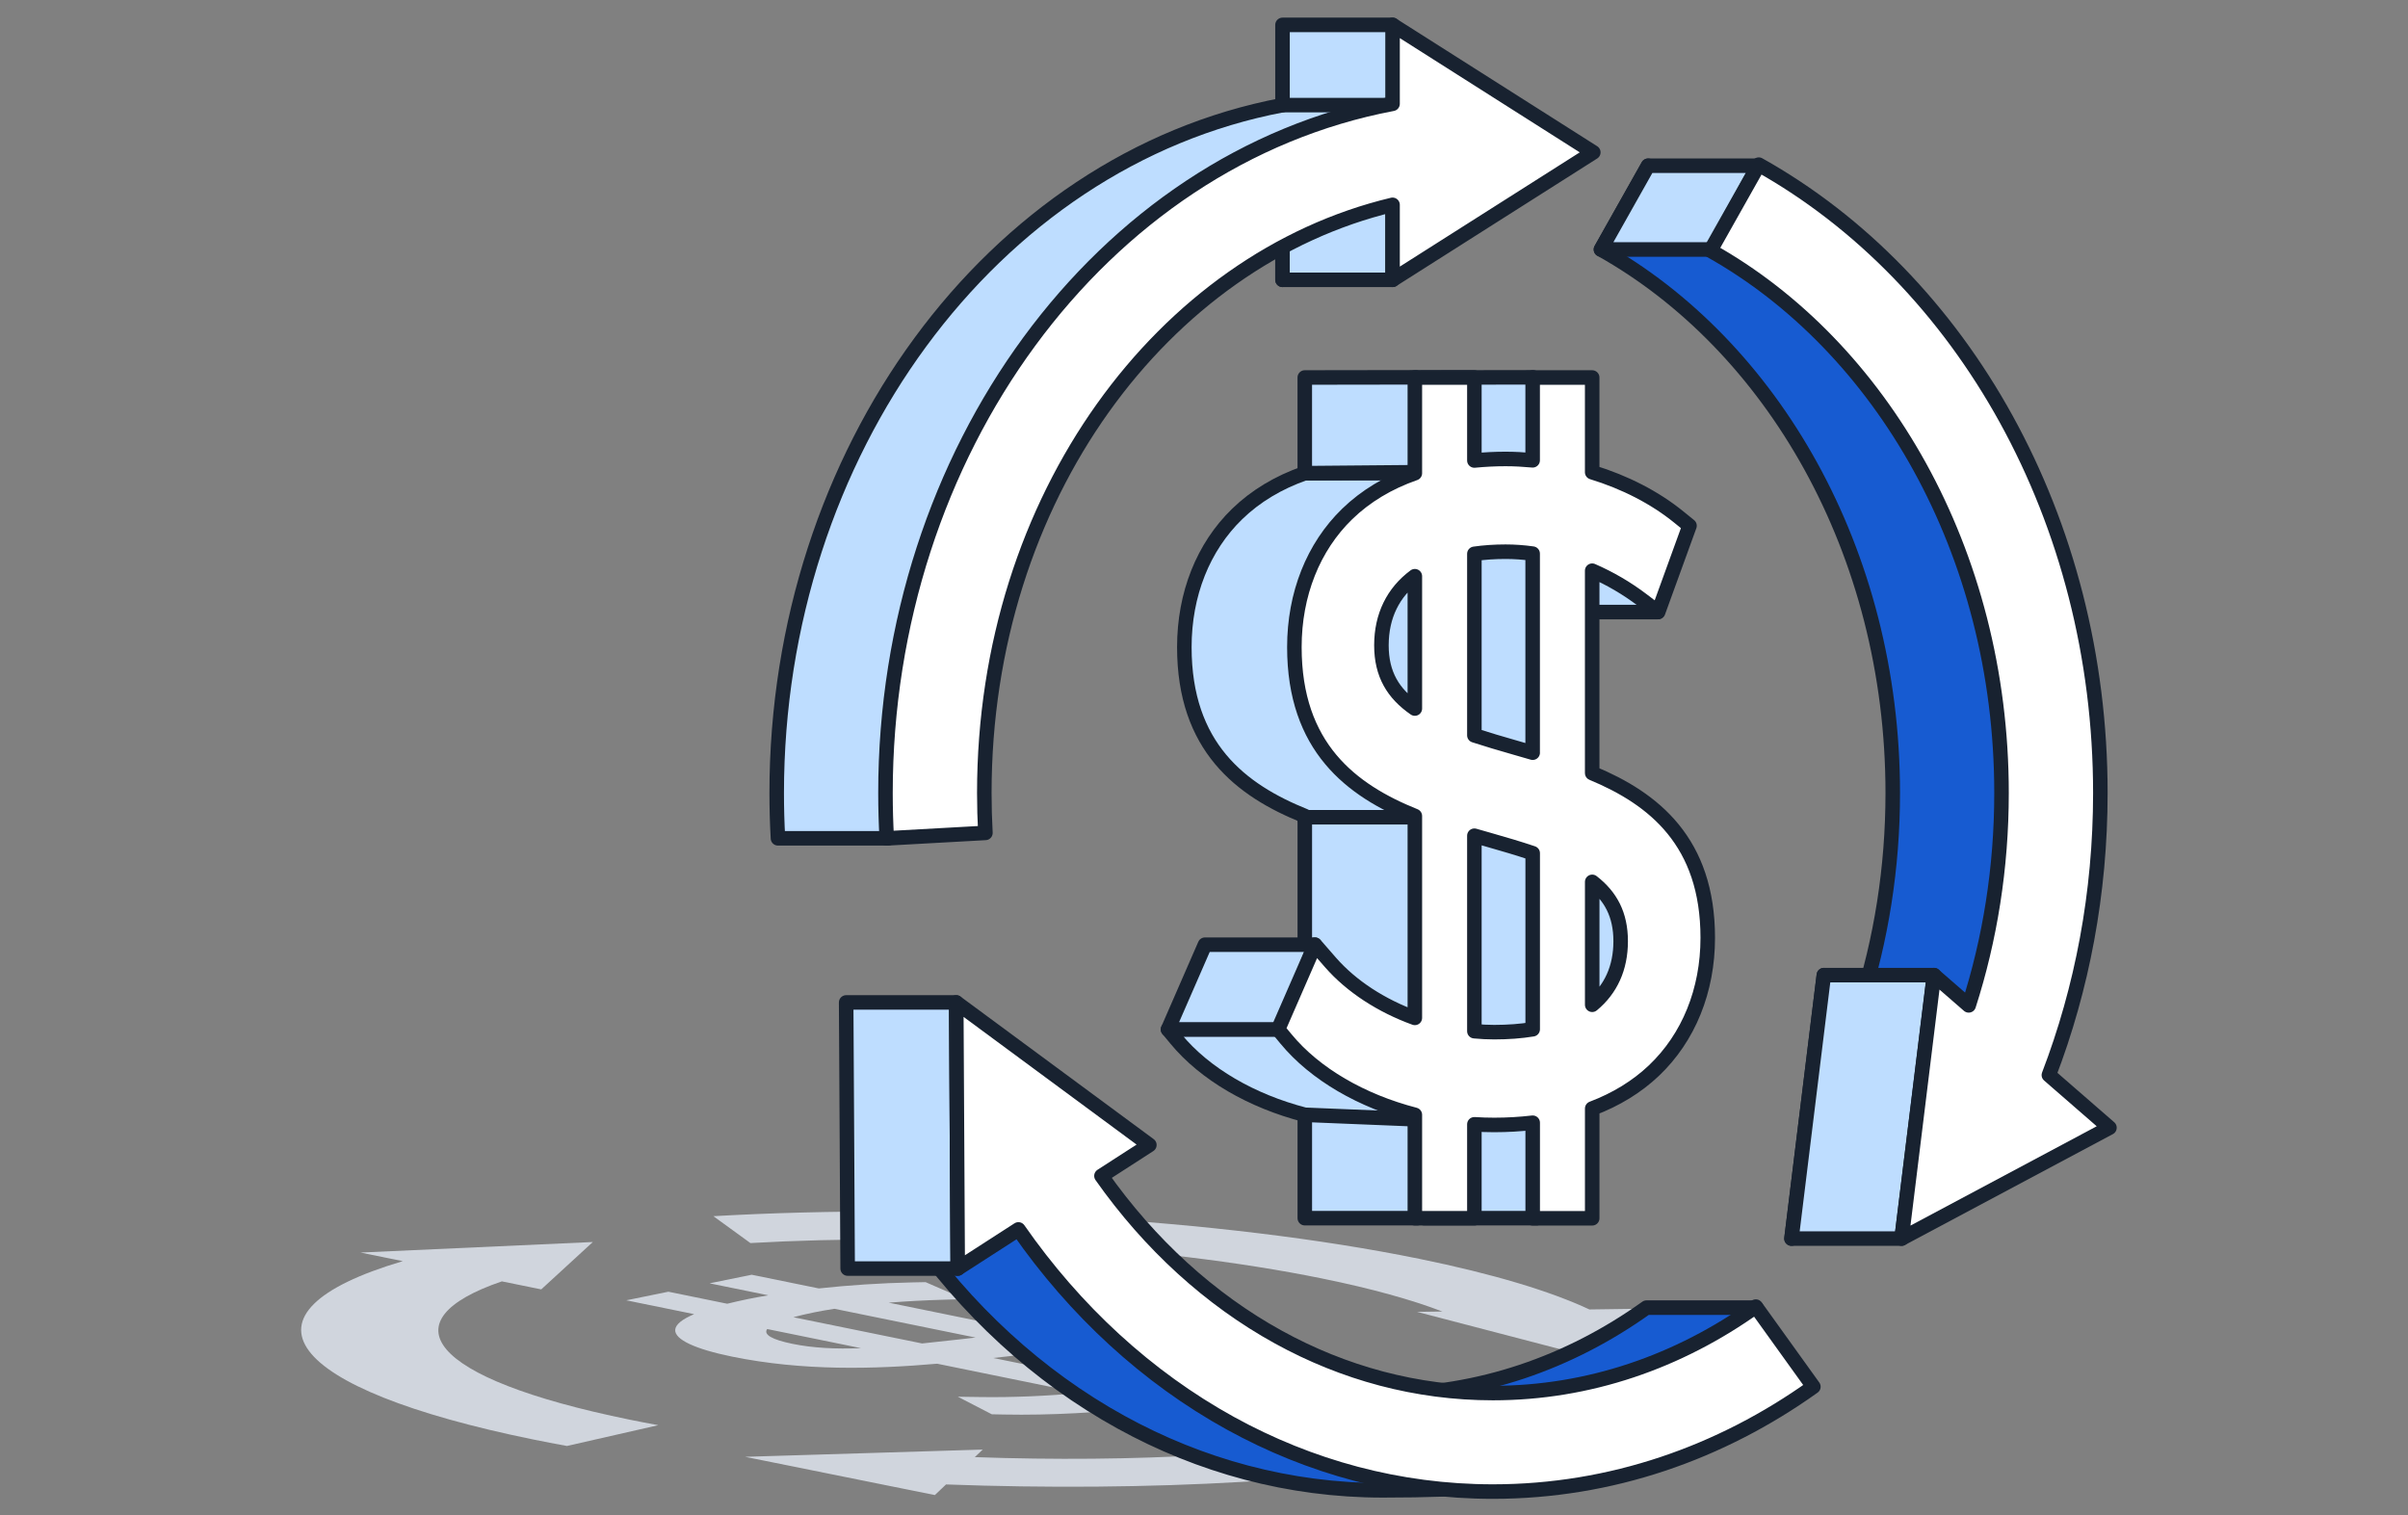 <svg width="116" height="73" viewBox="0 0 116 73" fill="none" xmlns="http://www.w3.org/2000/svg">
<rect x="0" y="0" width="116" height="73" fill="#808080" stroke="none"/>
<path d="M28.558 59.836L26.073 62.118L24.177 61.732C18.662 63.61 20.53 66.395 30.345 68.397C30.791 68.488 31.246 68.576 31.709 68.66L27.311 69.662C26.757 69.561 26.214 69.457 25.681 69.348C13.752 66.915 10.915 63.268 19.403 60.758L17.365 60.343L28.558 59.836Z" fill="#D0D5DD"/>
<path d="M63.697 61.595C55.634 59.95 44.828 59.389 36.149 59.886L34.366 58.591C45.598 57.948 58.81 58.696 68.362 60.644C71.947 61.375 74.694 62.209 76.566 63.085L79.455 63.044L76.16 65.261L68.264 63.201L69.483 63.184C68.018 62.621 66.088 62.082 63.697 61.595Z" fill="#D0D5DD"/>
<path d="M45.034 72.027L45.573 71.515C50.405 71.694 55.3 71.658 59.862 71.39C64.194 71.135 68.208 70.672 71.532 69.995C75.699 69.145 78.2 68.076 79.122 66.936L72.614 66.717C71.898 67.602 69.984 68.408 66.868 69.043C64.376 69.552 61.355 69.902 58.036 70.097C54.587 70.3 50.797 70.335 46.958 70.199L47.341 69.835L35.894 70.184L45.034 72.027Z" fill="#D0D5DD"/>
<path fill-rule="evenodd" clip-rule="evenodd" d="M42.809 62.758L49.719 64.167L49.723 64.168C52.707 63.917 56.011 63.845 59.284 64.512C61.085 64.879 62.044 65.341 61.987 65.812C61.958 66.043 61.685 66.276 61.181 66.504L64.93 67.269L62.902 67.683L59.638 67.017C59.267 67.112 58.858 67.207 58.405 67.299C58.179 67.345 57.945 67.39 57.706 67.433L60.914 68.087L58.886 68.501L55.353 67.78C53.08 68.053 50.569 68.191 48.37 68.147L47.778 68.135L46.142 67.289L47.274 67.305C48.818 67.326 50.494 67.252 52.043 67.105L45.146 65.699C42.091 65.964 38.683 66.054 35.275 65.359C33.471 64.991 32.495 64.531 32.527 64.064C32.544 63.812 32.853 63.559 33.438 63.311L30.169 62.644L32.197 62.23L35.032 62.809C35.343 62.732 35.677 62.656 36.042 62.581C36.35 62.519 36.675 62.459 37.01 62.403L34.182 61.826L36.21 61.412L39.445 62.072C40.895 61.915 42.441 61.813 43.935 61.782L44.588 61.769L46.469 62.588L45.516 62.614C44.583 62.64 43.67 62.689 42.809 62.758ZM36.957 64.028C36.77 64.291 37.171 64.536 38.18 64.742C39.17 64.944 40.232 64.996 41.477 64.95L36.957 64.028ZM57.637 65.781C57.745 65.546 57.349 65.327 56.435 65.141C55.526 64.956 54.556 64.897 53.439 64.925L57.637 65.781ZM46.997 64.439L40.198 63.053C39.845 63.107 39.514 63.165 39.21 63.227C38.834 63.304 38.504 63.382 38.22 63.459L44.42 64.723C44.986 64.665 45.588 64.598 46.229 64.526C46.354 64.512 46.48 64.497 46.606 64.483C46.735 64.469 46.865 64.454 46.997 64.439ZM48.441 65.356C48.246 65.378 48.048 65.4 47.849 65.423L54.526 66.784C54.773 66.742 55.011 66.699 55.236 66.653C55.708 66.557 56.111 66.461 56.445 66.366L50.432 65.139C49.812 65.202 49.15 65.275 48.441 65.356Z" fill="#D0D5DD"/>
<path d="M91.179 38.205C91.179 26.52 85.326 16.612 77.123 12.019L79.394 7.985C89.224 13.489 97.948 25.044 97.948 38.205C97.948 44.863 96.317 54.329 96.317 54.329L86.301 59.67L87.861 46.979L89.587 48.478C90.614 45.291 91.179 41.83 91.179 38.205Z" fill="#175BD1"/>
<path d="M43.81 59.196L47.708 56.683C50.033 59.986 52.953 62.651 56.245 64.466C59.405 66.208 62.918 67.173 66.617 67.173C71.244 67.173 75.589 65.661 79.316 62.997H84.607C81.888 64.941 77.893 67.795 73.903 69.722C75.712 70.794 75.133 71.799 66.617 71.799C62.091 71.799 57.81 70.615 54.001 68.515C49.997 66.308 46.526 63.098 43.81 59.196Z" fill="#175BD1"/>
<path d="M91.179 38.205C91.179 26.52 85.326 16.612 77.123 12.019L79.394 7.985C89.224 13.489 97.948 25.044 97.948 38.205C97.948 44.863 96.317 54.329 96.317 54.329L86.301 59.67L87.861 46.979L89.587 48.478C90.614 45.291 91.179 41.83 91.179 38.205Z" stroke="#182230" stroke-width="0.7" stroke-linecap="round" stroke-linejoin="round"/>
<path d="M43.81 59.196L47.708 56.683C50.033 59.986 52.953 62.651 56.245 64.466C59.405 66.208 62.918 67.173 66.617 67.173C71.244 67.173 75.589 65.661 79.316 62.997H84.607C81.888 64.941 77.893 67.795 73.903 69.722C75.712 70.794 75.133 71.799 66.617 71.799C62.091 71.799 57.81 70.615 54.001 68.515C49.997 66.308 46.526 63.098 43.81 59.196Z" stroke="#182230" stroke-width="0.7" stroke-linecap="round" stroke-linejoin="round"/>
<path d="M46.139 61.114H40.834L40.762 48.294H46.062L46.139 61.114Z" fill="#BEDDFF"/>
<path d="M77.122 12.019H82.486L84.699 7.985H79.393L77.122 12.019Z" fill="#BEDDFF"/>
<path d="M93.169 46.978H87.86L86.3 59.67H91.605L93.169 46.978Z" fill="#BEDDFF"/>
<path d="M46.139 61.114H40.834L40.762 48.294H46.062L46.139 61.114Z" stroke="#182230" stroke-width="0.7" stroke-linecap="round" stroke-linejoin="round"/>
<path d="M77.122 12.019H82.486L84.699 7.985H79.393L77.122 12.019Z" stroke="#182230" stroke-width="0.7" stroke-linecap="round" stroke-linejoin="round"/>
<path d="M93.169 46.978H87.86L86.3 59.67H91.605L93.169 46.978Z" stroke="#182230" stroke-width="0.7" stroke-linecap="round" stroke-linejoin="round"/>
<path d="M61.782 13.481L71.453 7.34L67.088 1.199H61.782V5.064C47.734 7.73 37.416 21.827 37.416 38.205C37.416 38.938 37.436 39.665 37.477 40.387H42.776C44.9 27.672 47.472 13.211 61.782 9.806V13.481Z" fill="#BEDDFF" stroke="#182230" stroke-width="0.7" stroke-linecap="round" stroke-linejoin="round"/>
<path d="M61.781 13.481H67.087V7.166L61.781 9.152L61.781 13.481Z" fill="#BEDDFF" stroke="#182230" stroke-width="0.7" stroke-linecap="round" stroke-linejoin="round"/>
<path d="M61.781 5.063H67.087" stroke="#182230" stroke-width="0.7" stroke-linecap="round" stroke-linejoin="round"/>
<path d="M62.856 22.798L68.532 22.797L65.724 26.682V35.427L68.532 37.813L68.279 58.687H62.856V39.311C59.775 38.074 57.053 35.983 57.053 31.176C57.053 28.632 57.956 26.354 59.599 24.761C60.486 23.901 61.583 23.242 62.856 22.798Z" fill="#BEDDFF" stroke="#182230" stroke-width="0.7" stroke-linecap="round" stroke-linejoin="round"/>
<path d="M79.847 29.487H75.896L74.282 26.18L76.32 24.492L79.847 29.487Z" fill="#BEDDFF" stroke="#182230" stroke-width="0.7" stroke-linecap="round" stroke-linejoin="round"/>
<path d="M56.646 50.05L56.267 49.593H61.74L68.19 53.924L62.855 53.706C60.303 53.045 58.05 51.752 56.646 50.05Z" fill="#BEDDFF" stroke="#182230" stroke-width="0.7" stroke-linecap="round" stroke-linejoin="round"/>
<path d="M56.267 49.592L58.046 45.512H63.337L61.74 49.592H56.267Z" fill="#BEDDFF" stroke="#182230" stroke-width="0.7" stroke-linecap="round" stroke-linejoin="round"/>
<path d="M74.028 58.687H68.605V37.439L65.736 34.695V27.025L74.282 24.795L76.531 40.254L79.847 45.039L76.531 51.794L74.028 58.687Z" fill="#BEDDFF"/>
<path d="M73.849 18.178V22.75L68.458 22.797V18.186L73.849 18.178Z" fill="#BEDDFF"/>
<path d="M74.028 58.687H68.605V37.439L65.736 34.695V27.025L74.282 24.795L76.531 40.254L79.847 45.039L76.531 51.794L74.028 58.687Z" stroke="#182230" stroke-width="0.7" stroke-linecap="round" stroke-linejoin="round"/>
<path d="M73.849 18.178V22.75L68.458 22.797V18.186L73.849 18.178Z" stroke="#182230" stroke-width="0.7" stroke-linecap="round" stroke-linejoin="round"/>
<path d="M68.246 18.178V22.749L62.855 22.796V18.186L68.246 18.178Z" fill="#BEDDFF" stroke="#182230" stroke-width="0.7" stroke-linecap="round" stroke-linejoin="round"/>
<path d="M67.083 13.481L76.754 7.34L67.083 1.199V5.001C52.996 7.668 42.656 21.801 42.656 38.205C42.656 38.938 42.677 39.667 42.717 40.39L47.47 40.126C47.435 39.492 47.417 38.851 47.417 38.205C47.417 23.92 56.073 12.497 67.083 9.868V13.481Z" fill="white"/>
<path d="M82.395 12.071C90.576 16.653 96.419 26.539 96.419 38.205C96.419 41.814 95.858 45.261 94.838 48.435L93.163 46.978L91.603 59.67L101.618 54.329L98.7 51.792C100.297 47.628 101.18 43.029 101.18 38.205C101.18 25.025 94.576 13.448 84.725 7.932L82.395 12.071Z" fill="white"/>
<path d="M49.06 59.229L46.136 61.114L46.065 48.294L55.368 55.161L53.06 56.65C55.38 59.945 58.293 62.603 61.576 64.412C64.728 66.15 68.23 67.112 71.918 67.112C76.532 67.112 80.865 65.605 84.582 62.948L87.355 66.807C82.895 69.995 77.604 71.859 71.918 71.859C67.381 71.859 63.091 70.672 59.273 68.568C55.26 66.356 51.781 63.139 49.06 59.229Z" fill="white"/>
<path d="M76.7 37.24V27.494C77.548 27.863 78.363 28.337 79.112 28.906L79.878 29.487L81.388 25.328L80.879 24.915C79.715 23.967 78.268 23.23 76.7 22.75V18.187H73.832V22.176C73.397 22.136 72.962 22.111 72.528 22.111C72.011 22.111 71.511 22.138 71.025 22.185V18.187H68.157V22.797C66.884 23.241 65.787 23.9 64.9 24.76C63.258 26.353 62.354 28.631 62.354 31.176C62.354 35.983 65.076 38.073 68.157 39.311V49.038C66.551 48.455 65.109 47.528 64.092 46.365L63.348 45.511L61.569 49.592L61.948 50.05C63.352 51.752 65.605 53.046 68.157 53.707V58.69H71.025V54.165C71.343 54.185 71.662 54.196 71.982 54.196C72.624 54.196 73.24 54.158 73.834 54.089V58.692H76.701V53.405C77.85 52.97 78.85 52.358 79.673 51.578C81.346 49.99 82.267 47.718 82.267 45.179C82.267 40.562 79.68 38.482 76.701 37.245L76.7 37.24ZM66.547 31.091C66.547 29.668 67.115 28.535 68.157 27.76V34.135C67.117 33.416 66.547 32.487 66.547 31.091ZM78.072 45.344C78.072 46.633 77.596 47.667 76.701 48.406V42.485C77.59 43.175 78.072 44.062 78.072 45.344ZM73.834 36.262C73.548 36.179 73.267 36.099 72.989 36.018C72.285 35.817 71.628 35.623 71.025 35.426V26.681C71.494 26.614 71.996 26.579 72.528 26.579C72.959 26.579 73.395 26.61 73.832 26.672V36.262H73.834ZM71.025 40.262C71.243 40.325 71.461 40.387 71.676 40.448C72.457 40.669 73.179 40.883 73.834 41.104V49.586C73.267 49.679 72.65 49.726 71.982 49.726C71.664 49.726 71.345 49.709 71.025 49.679V40.262Z" fill="white"/>
<path d="M67.083 13.481L76.754 7.34L67.083 1.199V5.001C52.996 7.668 42.656 21.801 42.656 38.205C42.656 38.938 42.677 39.667 42.717 40.39L47.47 40.126C47.435 39.492 47.417 38.851 47.417 38.205C47.417 23.92 56.073 12.497 67.083 9.868V13.481Z" stroke="#182230" stroke-width="0.7" stroke-linecap="round" stroke-linejoin="round"/>
<path d="M82.395 12.071C90.576 16.653 96.419 26.539 96.419 38.205C96.419 41.814 95.858 45.261 94.838 48.435L93.163 46.978L91.603 59.67L101.618 54.329L98.7 51.792C100.297 47.628 101.18 43.029 101.18 38.205C101.18 25.025 94.576 13.448 84.725 7.932L82.395 12.071Z" stroke="#182230" stroke-width="0.7" stroke-linecap="round" stroke-linejoin="round"/>
<path d="M49.06 59.229L46.136 61.114L46.065 48.294L55.368 55.161L53.06 56.65C55.38 59.945 58.293 62.603 61.576 64.412C64.728 66.15 68.23 67.112 71.918 67.112C76.532 67.112 80.865 65.605 84.582 62.948L87.355 66.807C82.895 69.995 77.604 71.859 71.918 71.859C67.381 71.859 63.091 70.672 59.273 68.568C55.26 66.356 51.781 63.139 49.06 59.229Z" stroke="#182230" stroke-width="0.7" stroke-linecap="round" stroke-linejoin="round"/>
<path d="M76.7 37.24V27.494C77.548 27.863 78.363 28.337 79.112 28.906L79.878 29.487L81.388 25.328L80.879 24.915C79.715 23.967 78.268 23.23 76.7 22.75V18.187H73.832V22.176C73.397 22.136 72.962 22.111 72.528 22.111C72.011 22.111 71.511 22.138 71.025 22.185V18.187H68.157V22.797C66.884 23.241 65.787 23.9 64.9 24.76C63.258 26.353 62.354 28.631 62.354 31.176C62.354 35.983 65.076 38.073 68.157 39.311V49.038C66.551 48.455 65.109 47.528 64.092 46.365L63.348 45.511L61.569 49.592L61.948 50.05C63.352 51.752 65.605 53.046 68.157 53.707V58.69H71.025V54.165C71.343 54.185 71.662 54.196 71.982 54.196C72.624 54.196 73.24 54.158 73.834 54.089V58.692H76.701V53.405C77.85 52.97 78.85 52.358 79.673 51.578C81.346 49.99 82.267 47.718 82.267 45.179C82.267 40.562 79.68 38.482 76.701 37.245L76.7 37.24ZM66.547 31.091C66.547 29.668 67.115 28.535 68.157 27.76V34.135C67.117 33.416 66.547 32.487 66.547 31.091ZM78.072 45.344C78.072 46.633 77.596 47.667 76.701 48.406V42.485C77.59 43.175 78.072 44.062 78.072 45.344ZM73.834 36.262C73.548 36.179 73.267 36.099 72.989 36.018C72.285 35.817 71.628 35.623 71.025 35.426V26.681C71.494 26.614 71.996 26.579 72.528 26.579C72.959 26.579 73.395 26.61 73.832 26.672V36.262H73.834ZM71.025 40.262C71.243 40.325 71.461 40.387 71.676 40.448C72.457 40.669 73.179 40.883 73.834 41.104V49.586C73.267 49.679 72.65 49.726 71.982 49.726C71.664 49.726 71.345 49.709 71.025 49.679V40.262Z" stroke="#182230" stroke-width="0.7" stroke-linecap="round" stroke-linejoin="round"/>
<path d="M62.802 39.371L68.117 39.371" stroke="#182230" stroke-width="0.7" stroke-linecap="round" stroke-linejoin="round"/>
</svg>
